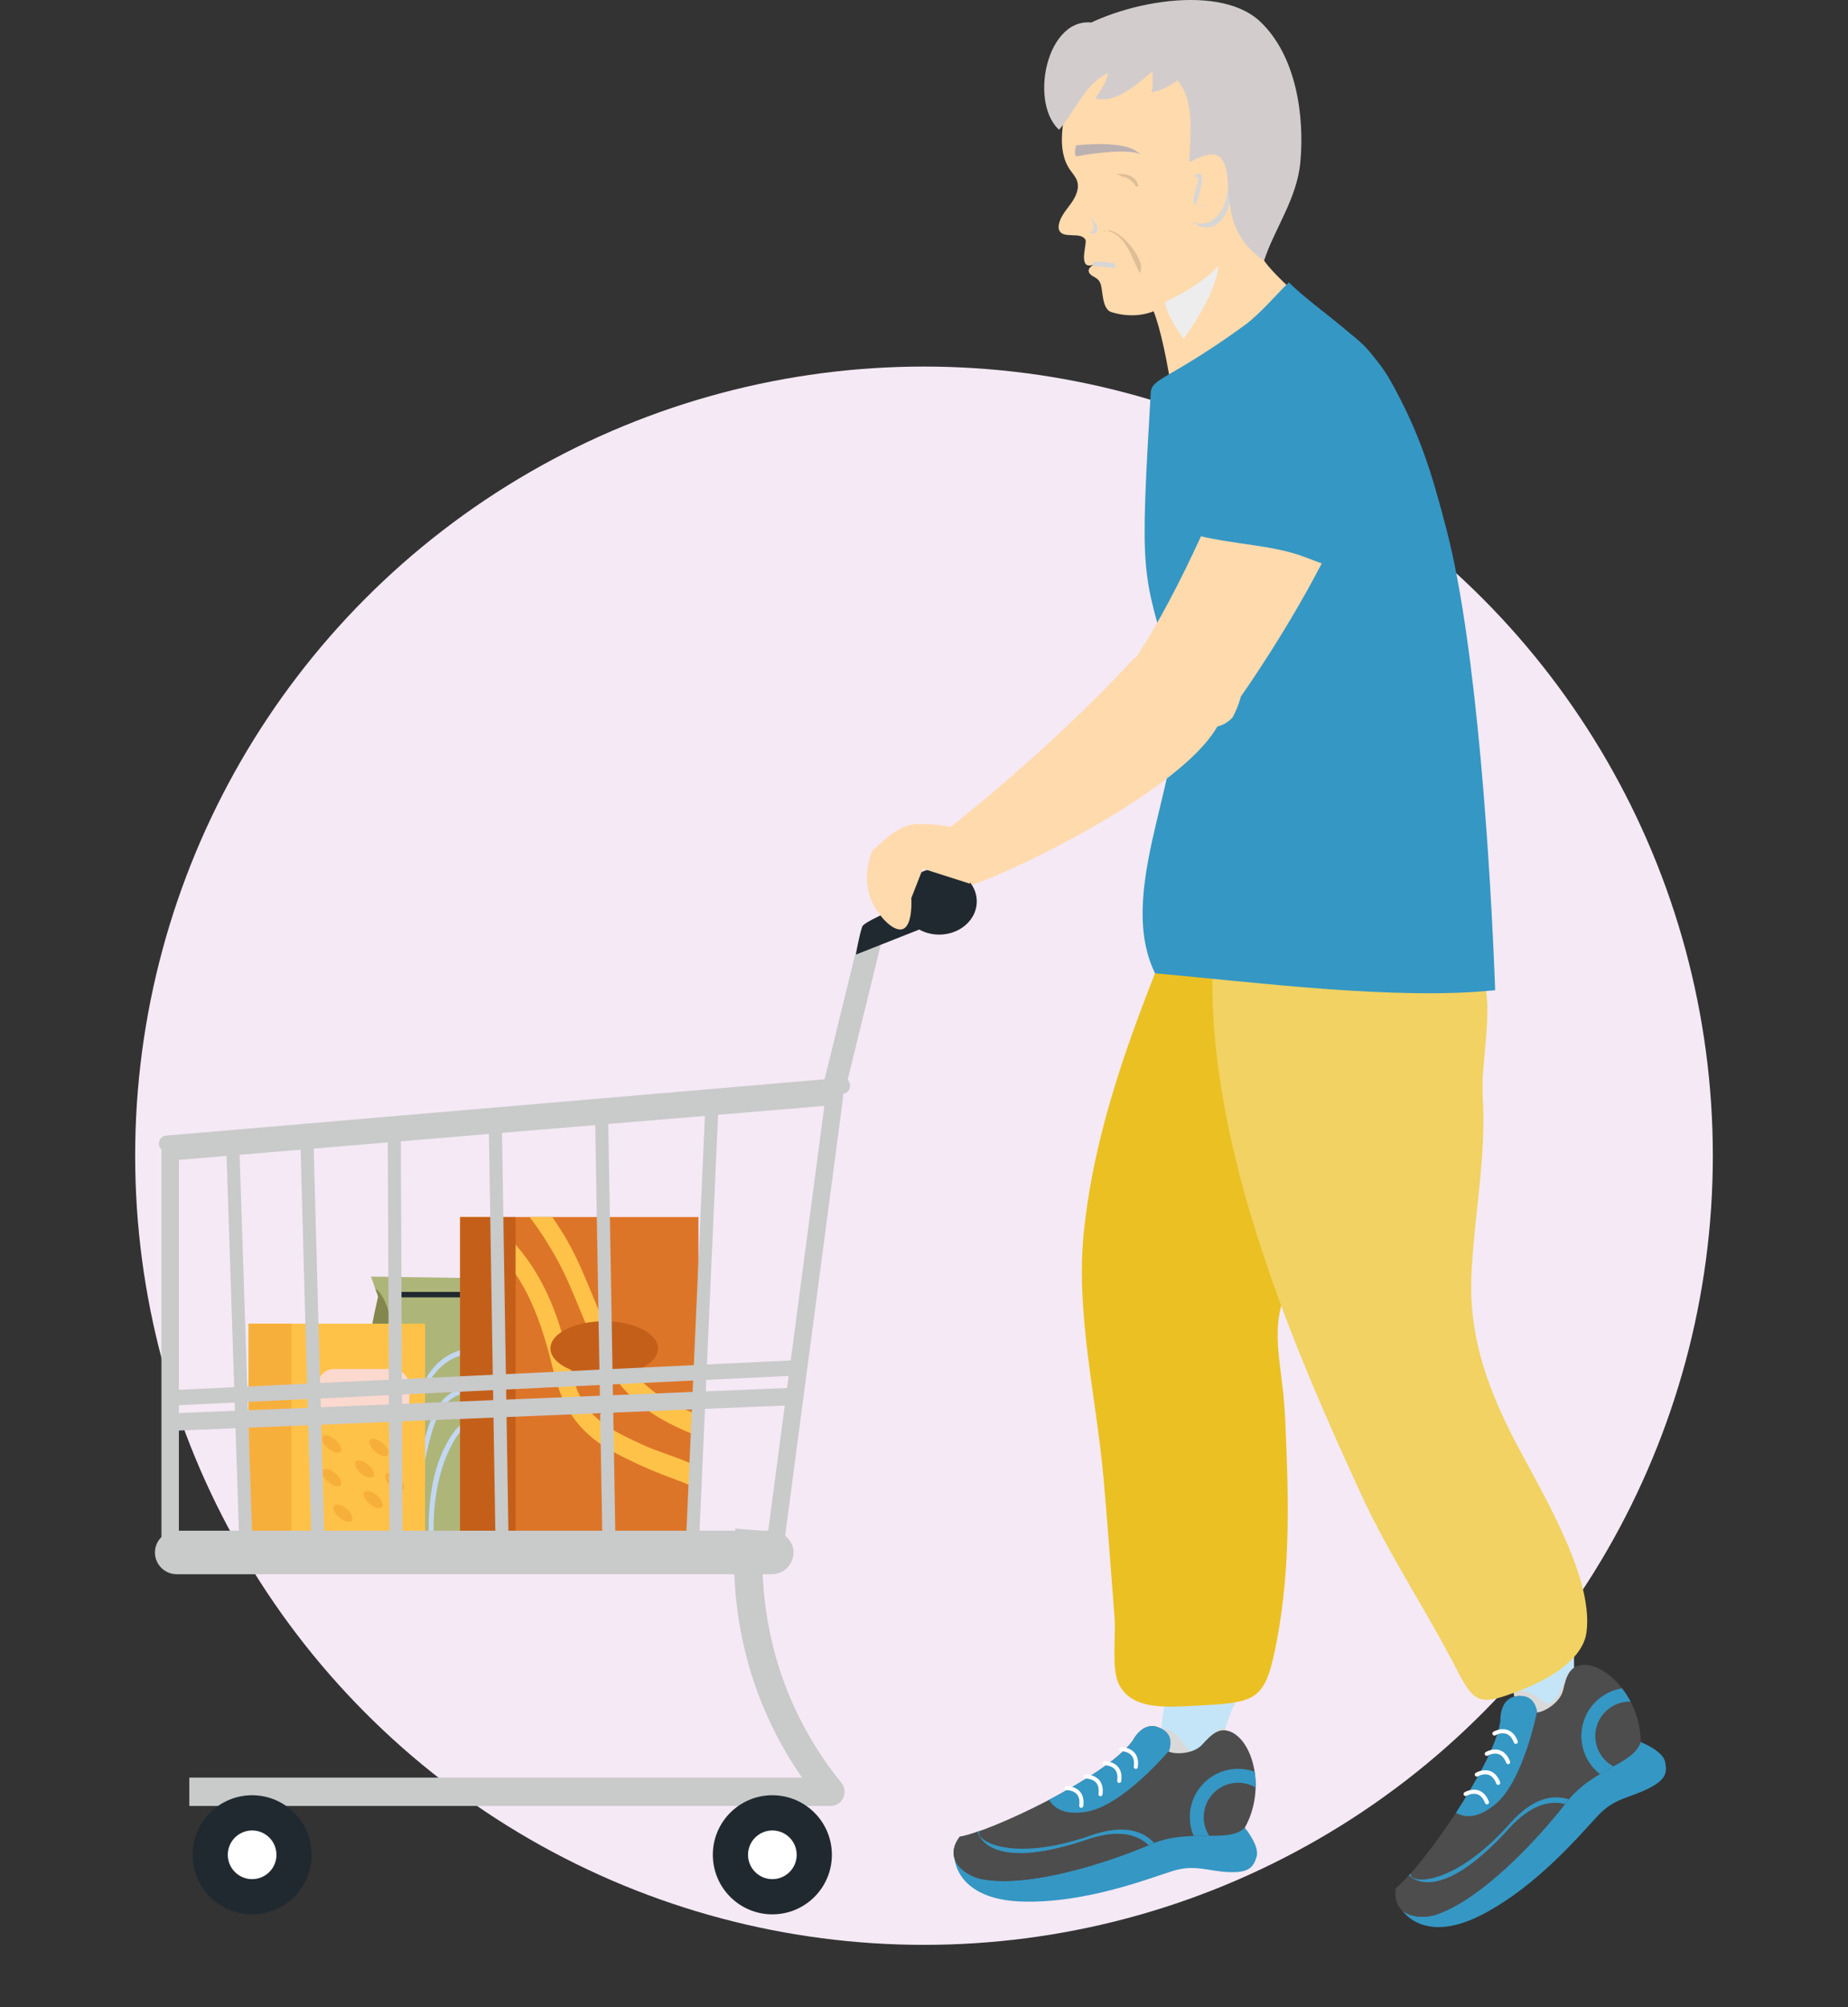 <?xml version="1.0" encoding="UTF-8"?><svg xmlns="http://www.w3.org/2000/svg" width="175" height="190" viewBox="0 0 175 190"><rect x="0" y="0" width="175" height="190" fill="#333333" stroke="none"/><defs><style>.cls-1{fill:#f7af3c;}.cls-2{fill:#f1d262;}.cls-3{fill:#f5e9f5;}.cls-4{fill:#fbd9cf;}.cls-5{fill:#ebc023;}.cls-6{fill:#ededed;}.cls-7{fill:#fff;}.cls-8{fill:#ffdaad;}.cls-9{fill:#ffc248;}.cls-10{fill:#c2d7f2;}.cls-11{fill:#bababa;}.cls-12{fill:#aeb579;}.cls-13{fill:#bcb1b1;}.cls-14{fill:#c45f1a;}.cls-15{fill:#c9caca;}.cls-16{fill:#debe96;}.cls-17{fill:#c4e5f7;}.cls-18{fill:#d6d6d6;}.cls-19{fill:#dd7528;}.cls-20{fill:#d3cccc;}.cls-21{fill:#d9d9d9;}.cls-22{fill:#212930;}.cls-23{fill:#3597c4;}.cls-24{fill:#2b2b2b;}.cls-25{fill:#83874d;}.cls-26{fill:#4d4d4d;}.cls-27{mix-blend-mode:multiply;}.cls-28{isolation:isolate;}</style></defs><g class="cls-28"><g id="parts"><g><circle class="cls-3" cx="87.5" cy="109.398" r="74.7"/><g><path class="cls-23" d="M114.18,41.459c-2.18,1.944-2.07,7.5-2.36,10.369-.247,2.45-1.191,4.789-1.381,7.216,3.764,.986,8.514-.102,12.398,.64,4.13,.789,2.737,.828,4.239-4.224,1.848-6.214,3.813-13.954-3.855-17.495-6.027-2.783-8.945,1.617-11.258,6.592"/><g class="cls-27"><path class="cls-11" d="M108.372,109.993c-.032-.163-.024-.427-.089-.595,.878-1.696,11.002-7.574,12.005-9.16,1.088-1.72,1.257-2.424,2.824-2.782s11.551-5.258,8.455-14.208c-3.096-8.95-11.631-8.965-11.631-8.965,0,0,2.028-1.331,4.432-2.205,1.82,1.076,9.677,6.12,10.043,13.176,.414,7.982-25.789,23.486-26.038,24.739Z"/></g><path class="cls-24" d="M128.266,110.516c-.112,.738-5.919,.56-8.636,.597-2.716,.037-10.514-.328-10.514-.328,0,0,8.754-6.822,10.88-6.618s5.898,.334,6.548,1.384,1.722,4.965,1.722,4.965Z"/><g class="cls-27"><path class="cls-21" d="M109.055,168.01c.079-.897,.177-1.806,.286-2.721,1.687-.108,2.339,2.212,2.852,2.115,1.683-.317,2.267-2.647,3.209-2.069,0,0,0,0,0,0-.222,.74-.331,1.224-.331,1.224,0,0-4.874,2.522-6.016,1.451Z"/></g><path class="cls-8" d="M107.246,115.078s-.751,30.804,4.614,49.793c1.448,.596,5.109-3.491,5.109-3.491,0,0-.8-3.902,.584-8.543,4.476-15.011,6.383-23.027-.429-31.372-6.812-8.345-9.878-6.386-9.878-6.386Z"/><path class="cls-17" d="M110.574,159.23h0s5.134,1.217,6.797,.973c-1.141,2.325-1.681,4.725-1.681,4.725,0,0-4.874,2.522-6.016,1.451,.204-2.329,.514-4.729,.9-7.149Z"/><g class="cls-27"><path class="cls-21" d="M109.673,166.379c.079-.897,.177-1.806,.286-2.721,1.687-.108,2.339,2.212,2.852,2.115,1.683-.317,2.267-2.647,3.209-2.069,0,0,0,0,0,0-.222,.741-.331,1.224-.331,1.224,0,0-4.874,2.522-6.016,1.451Z"/></g><path class="cls-26" d="M117.357,153.757c-.259,.825-.41,1.725-.493,2.608,0,0-3.637,1.881-6.7,1.503-.291-1.4-.56-2.816-.809-4.237,1.899,.804,4.86,1.367,8.002,.126Z"/><g><path class="cls-23" d="M117.878,173.01s1.447,1.733,1.113,2.769c-.334,1.036-.772,1.516-2.687,1.429-1.915-.087-3.137-.739-5.182-.123-2.045,.616-8.281,3.125-14.407,2.911-6.125-.213-6.306-4.019-6.306-4.019,0,0,1.571,.175,5.482-.582,3.911-.757,4.906-1.047,11.244-2.583,6.338-1.537,9.635-2.486,9.93-2.575,.295-.088,.813,2.773,.813,2.773Z"/><path class="cls-26" d="M116.61,163.958c2.087,.955,3.265,5.488,1.269,9.052-1.637,1.562-5.143-.056-9.031,1.615-3.888,1.67-11.639,4.201-16.078,3.206-1.589-.412-3.427-1.92-1.884-3.97,2.797-.432,13.763-5.568,16.366-9.067,0,0,.859-1.791,2.323-1.328,1.465,.463,1.246,2.12,1.073,2.316,.482,.294,2.335,.315,3.2-.643,.865-.958,1.628-1.701,2.761-1.182Z"/><path class="cls-23" d="M107.252,164.795s.859-1.791,2.323-1.328c.801,.253,1.186,.712,1.255,1.246,.065,.503-.105,1.047-.182,1.071,0,0-4.325,5.125-7.726,5.706-2.149,.367-3.072-.327-3.584-1.113,3.126-1.702,6.52-3.707,7.914-5.581Z"/><path class="cls-23" d="M113.038,173.791c-.196-.462-.323-.963-.356-1.492-.16-2.521,1.754-4.695,4.276-4.855,.649-.041,1.275,.057,1.849,.266,.074,.479,.108,.98,.095,1.493-.543-.321-1.184-.488-1.861-.445-1.796,.114-3.159,1.662-3.045,3.457,.037,.577,.223,1.109,.517,1.562-.466,0-.96-.002-1.475,.013Z"/><path class="cls-7" d="M106,168.771c.09-.006,.166-.074,.179-.166,.081-.589-.031-1.057-.332-1.39-.471-.521-1.225-.501-1.257-.5-.107,.003-.19,.093-.186,.199,.004,.106,.093,.189,.199,.186,.013,0,.613-.011,.959,.375,.22,.245,.299,.607,.234,1.077-.015,.105,.059,.203,.165,.217,.013,.002,.026,.002,.039,.001Z"/><path class="cls-7" d="M107.568,167.441c.09-.006,.166-.074,.179-.166,.081-.589-.031-1.057-.332-1.39-.471-.521-1.225-.501-1.257-.5-.107,.003-.19,.093-.186,.199,.004,.106,.093,.189,.199,.186,.013,0,.613-.011,.959,.375,.22,.245,.299,.607,.234,1.077-.014,.105,.059,.203,.165,.217,.013,.002,.026,.002,.039,.001Z"/><path class="cls-7" d="M104.224,170.03c.09-.006,.166-.074,.179-.166,.081-.589-.031-1.057-.332-1.39-.471-.521-1.225-.501-1.257-.5-.106,.002-.19,.093-.186,.199,.004,.106,.093,.189,.199,.186h0c.006,0,.611-.013,.96,.375,.22,.245,.299,.608,.234,1.078-.015,.105,.059,.203,.165,.217,.013,.002,.026,.002,.039,.001Z"/><path class="cls-7" d="M102.401,171.124c.09-.006,.166-.074,.179-.166,.081-.589-.031-1.057-.332-1.39-.471-.521-1.225-.501-1.257-.5-.105,.009-.19,.093-.186,.199,.004,.106,.093,.189,.199,.186,.013,0,.613-.011,.959,.375,.22,.245,.299,.607,.234,1.077-.015,.105,.059,.203,.165,.217,.013,.002,.026,.002,.039,.001Z"/><path class="cls-26" d="M90.886,173.861c.476-.073,1.133-.271,1.905-.56h0c-.655,.845,2.953,3.098,10.52,.436,3.084-1.085,4.908-.438,5.989,.708-.151,.056-.302,.114-.454,.179-3.888,1.67-11.639,4.201-16.078,3.206-1.589-.412-3.427-1.92-1.884-3.97Z"/><path class="cls-23" d="M108.768,174.659c-1.099-1.034-2.878-1.531-5.813-.534-9.679,3.286-10.366-.749-10.366-.749-.713,.268-1.239,.401-1.704,.486,.07-.12-.094,.124,0,0,.476-.073,1.133-.271,1.905-.56h0c-.655,.845,2.953,3.098,10.52,.436,3.084-1.085,4.908-.438,5.989,.708-.151,.056-.302,.114-.454,.179-.026,.011-.053,.023-.08,.034Z"/></g><g class="cls-27"><path class="cls-6" d="M117.553,152.836c-.065,.219-.124,.435-.18,.65,.29-4.645,2.719-11.785,3.032-19.49,.278-6.851-1.805-10.482-2.342-11.299,5.673,7.92,3.745,15.869-.51,30.139Z"/></g><path class="cls-8" d="M116.287,78.838c-1.412,4.96-13.594,44.75-9.176,45.734,2.454,.546,5.078,10.236,8.834,6.884,4.611-4.114,11.551-20.162,14.139-28.672,4.696-15.442-10.282-7.656-12.688-4.853-2.406,2.803-1.109-19.093-1.109-19.093Z"/><path class="cls-8" d="M107.234,122.698c-.927-2.613-1.234-4.445-.635-6.803,.599-2.359,3.118,1.245,3.816,3.764,.698,2.519,1.744,5.406,.31,5.357-1.434-.048-3.491-2.318-3.491-2.318Z"/><g class="cls-27"><path class="cls-6" d="M107.234,122.698c1.531,1.398,2.289,2.125,3.597,1.427-1.599,1.947-3.604-.116-3.604-.116l.007-1.311Z"/></g><path class="cls-5" d="M115.031,77.865c-4.793,12.794-10.893,24.84-12.373,38.529-.847,7.836,1.154,15.776,1.852,23.609,.391,4.39,.699,8.801,1.042,13.19,.124,1.581-.296,4.678,.352,6.119,1.218,2.709,4.826,2.274,8.074,2.106,5.246-.27,5.899-.672,6.942-6.164,1.319-6.945,1.104-13.905,.781-20.945-.292-6.37-2.033-8.878,1.318-14.758,4.945-8.677,10.674-16.721,13.672-26.392,2.182-7.039,1.005-12.54-5.386-16.442-4.178-2.551-15.039-4.037-16.274,1.148Z"/><g><path class="cls-21" d="M143.887,164.589c-.217-.874-.42-1.766-.615-2.666,1.56-.651,2.932,1.331,3.385,1.073,1.488-.848,1.283-3.24,2.362-3h0c.031,.773,.085,1.265,.085,1.265,0,0-3.789,3.97-5.217,3.328Z"/><path class="cls-17" d="M142.468,155.793h0s5.251-.519,6.744-1.29c-.323,2.57-.053,5.015-.053,5.015,0,0-3.789,3.97-5.217,3.328-.564-2.269-1.052-4.639-1.474-7.053Z"/><path class="cls-21" d="M143.942,162.846c-.217-.874-.42-1.766-.615-2.666,1.56-.651,2.932,1.331,3.385,1.073,1.488-.848,1.283-3.24,2.362-3h0c.031,.773,.085,1.265,.085,1.265,0,0-3.789,3.97-5.217,3.328Z"/><path class="cls-23" d="M155.365,164.902s2.106,.812,2.318,1.88,.061,1.7-1.656,2.554c-1.717,.854-3.101,.878-4.59,2.409-1.488,1.531-5.722,6.753-11.181,9.54-5.458,2.788-7.465-.451-7.465-.451,0,0,1.459-.61,4.51-3.171,3.051-2.561,3.78-3.297,8.575-7.718,4.795-4.421,7.216-6.852,7.431-7.073,.215-.22,2.057,2.029,2.057,2.029Z"/><path class="cls-26" d="M149.86,157.604c2.288-.178,5.519,3.212,5.505,7.298-.673,2.161-4.523,2.449-7.11,5.796-2.587,3.348-8.135,9.324-12.498,10.61-1.589,.411-3.928-.015-3.575-2.556,2.235-1.736,9.329-11.55,9.905-15.873,0,0-.119-1.982,1.386-2.289,1.505-.307,2.119,1.249,2.063,1.504,.564,.023,2.194-.859,2.486-2.116,.291-1.257,.598-2.277,1.84-2.374Z"/><path class="cls-23" d="M142.086,162.88s-.119-1.982,1.386-2.289c.823-.168,1.382,.046,1.702,.48,.301,.408,.416,.966,.36,1.025,0,0-1.293,6.581-3.984,8.739-1.701,1.364-2.844,1.205-3.673,.767,1.907-3.006,3.9-6.406,4.208-8.721Z"/><path class="cls-23" d="M151.513,167.934c-.396-.309-.75-.685-1.036-1.132-1.364-2.127-.746-4.956,1.38-6.32,.548-.351,1.142-.569,1.746-.665,.297,.383,.57,.804,.808,1.259-.63-.017-1.272,.148-1.843,.514-1.514,.971-1.955,2.987-.983,4.501,.312,.487,.734,.861,1.21,1.115-.407,.227-.84,.464-1.283,.728Z"/><path class="cls-7" d="M142.922,166.964c.076-.048,.109-.145,.075-.232-.215-.554-.54-.909-.965-1.054-.665-.227-1.314,.157-1.341,.173-.092,.055-.121,.173-.066,.265,.055,.091,.173,.12,.264,.066,.011-.007,.53-.307,1.021-.138,.311,.107,.556,.386,.728,.828,.038,.099,.15,.148,.249,.11,.012-.005,.024-.011,.034-.018Z"/><path class="cls-7" d="M143.647,165.04c.076-.048,.109-.145,.075-.232-.215-.554-.54-.909-.965-1.054-.665-.227-1.314,.157-1.341,.173-.092,.055-.121,.173-.066,.265,.055,.091,.173,.12,.264,.066,.011-.007,.53-.307,1.021-.138,.311,.107,.556,.386,.728,.828,.038,.099,.15,.148,.249,.11,.012-.005,.024-.011,.034-.018Z"/><path class="cls-7" d="M141.981,168.926c.076-.048,.109-.145,.075-.232-.215-.554-.54-.909-.965-1.054-.665-.227-1.314,.157-1.342,.173-.092,.053-.121,.173-.066,.265,.055,.091,.173,.121,.264,.066h0c.005-.003,.528-.308,1.021-.138,.311,.107,.556,.386,.728,.828,.038,.099,.15,.148,.249,.11,.012-.005,.024-.011,.034-.018Z"/><path class="cls-7" d="M140.918,170.768c.076-.048,.109-.145,.075-.232-.215-.554-.54-.909-.965-1.054-.665-.227-1.314,.157-1.341,.173-.087,.059-.121,.173-.066,.265s.173,.12,.264,.066c.011-.007,.53-.307,1.021-.138,.311,.107,.556,.386,.728,.828,.038,.099,.15,.148,.249,.11,.012-.005,.024-.011,.034-.018Z"/><path class="cls-26" d="M132.181,178.752c.38-.295,.859-.787,1.394-1.415h.001c-.163,1.057,4.086,1.274,9.408-4.727,2.169-2.446,4.078-2.766,5.579-2.289-.105,.122-.208,.246-.309,.377-2.587,3.348-8.135,9.324-12.498,10.61-1.589,.411-3.928-.015-3.575-2.556Z"/><path class="cls-23" d="M148.201,170.767c-1.463-.371-3.259,.06-5.341,2.355-6.866,7.572-9.426,4.378-9.426,4.378-.494,.58-.888,.952-1.253,1.252,.002-.139-.021,.154,0,0,.38-.295,.859-.787,1.394-1.415h.001c-.163,1.057,4.086,1.274,9.408-4.727,2.169-2.446,4.078-2.766,5.579-2.289-.105,.122-.208,.246-.309,.377-.017,.023-.036,.046-.053,.068Z"/></g><path class="cls-2" d="M135.845,87.679c-.278,2.113,3.879,2.813,4.596,4.907,1.015,2.966-.228,8.044-.033,11.155,.358,5.724-.812,11.285-1.07,16.971-.241,5.327,1.275,9.961,3.617,14.703,2.368,4.796,8.022,13.507,7.283,19.086-.347,2.62-3.63,4.534-6.638,5.652-3.466,1.288-3.985,1.128-5.657-2.129-2.881-5.612-6.455-10.915-9.119-16.721-5.845-12.739-14.648-32.554-13.975-50.065,3.537-5.258,13.975-2.437,20.996-3.56Z"/><path class="cls-8" d="M105.222,29.538c2.334,.734,4.021-.077,4.021-.077,1.389,3.529,2.571,12.842,2.533,15.593-.038,2.751,1.249,5.746,2.633,6.856,.943,3.88,2.93,10.3,5.976,15.561,1.612,3.486,3.498,10.355,3.498,10.355,0,0,5.169-3.035,10.993-2.832-4.489-12.164-3.002-38.389-8.613-43.805-5.611-5.416-7.48-6.659-6.912-8.269,.568-1.609,4.504-7.655,1.903-14.427-2.908-7.572-11.029-7.52-14.509-6.366-1.546,.513-9.913,5.013-5.675,7.021-.298,2.205-1.123,4.964,.278,6.957,.233,.332,.519,.638,.648,1.022,.244,.725-.131,1.509-.577,2.131s-.991,1.217-1.145,1.966c-.04,.194-.05,.403,.032,.583,.39,.851,2.057,.073,2.488,.904,.178,.343-.852,3.064,.888,2.282,0,0-.779,.35-.547,.807,.233,.458,.805,.37,1.067,1.022,.262,.652,.121,2.398,1.018,2.715Z"/><g class="cls-27"><path class="cls-18" d="M103.124,20.511s.967,.974,.085,1.587c.574,.19,1.312-.504-.085-1.587Z"/></g><path class="cls-23" d="M136.026,74.608c-5.722-1.11-20.217,4.306-20.217,4.306,0,0-.79-7.08-1.838-10.774-2.188-5.672-3.147-12.324-3.473-16.303-2.71-2.466-1.354-10.415-.335-13.755,0,0,7.848-10.243,13.369-7.57h0c.519,.801,1.149,1.698,1.912,2.709,4.696,6.226,8.048,28.671,10.582,41.387Z"/><path class="cls-13" d="M101.869,14.807c-.183-.477,.044-1.043,.044-1.043,0,0,4.809-.616,6.036,.841-1.264-.695-6.08,.202-6.08,.202Z"/><g class="cls-27"><path class="cls-18" d="M105.629,25.062c-.026-.069-.085-.124-.162-.143-.75-.182-1.747-.159-1.789-.158-.128,.003-.23,.11-.227,.238,.004,.128,.11,.23,.238,.227,.01,0,.978-.022,1.668,.145,.125,.03,.251-.046,.281-.171,.011-.048,.007-.095-.009-.138Z"/></g><g class="cls-27"><path class="cls-18" d="M112.77,20.865c1.476,1.052,4.126-.536,3.379-4.947,1.369,3.237-.817,7.224-3.379,4.947Z"/></g><g class="cls-27"><path class="cls-18" d="M113.009,16.737c1.203-.342-.476,2.235,.151,2.576,.627,.341,1.131,.096,1.131,.096,0,0-1.213,.226-.98-.325s1.158-3.575-.303-2.347Z"/></g><g class="cls-27"><path class="cls-6" d="M112.06,32.051s-1.713-2.365-1.727-3.459c0,0,3.387-1.549,5.02-3.408-.056,2.53-3.276,6.977-3.293,6.867Z"/></g><path class="cls-7" d="M110.163,38.082s7.848-10.243,13.369-7.57h0c.154,.237,.32,.485,.494,.739-1.356-.553-5.949-.973-14.305,8.394l.442-1.564Z"/><g class="cls-27"><path class="cls-6" d="M112.516,60.836c1.391,4.797,2.004,6.038,2.206,7.137,.202,1.1,.936,9.688,.936,9.688h0c-.277-2.2-.911-6.786-1.687-9.521-2.188-5.672-3.147-12.324-3.473-16.303,.969,.244,2.5-2.074,2.5-2.074,0,0-1.873,6.276-.482,11.073Z"/></g><path class="cls-23" d="M122.048,26.734c3.135,3.037,7.345,5.243,9.626,9.307,2.774,4.944,3.916,8.737,5.321,14.142,2.876,11.062,4.176,32.182,4.592,43.548-9.321,.98-22.901-.766-32.21-1.603-4.085-8.402,3.973-20.526,1.591-28.514-2.887-9.684-3.02-8.937-1.996-26.447,.081-1.392,1.747-1.214,8.847-6.346,1.479-1.069,3.093-2.999,4.229-4.088Z"/><path class="cls-20" d="M104.245,2.328c-4.941-1.706-6.955,7.241-3.954,9.955,1.542-1.782,2.483-4.385,4.632-5.364-.134,.893-.69,1.642-1.195,2.382,1.881,.597,4.112-1.466,5.425-2.565-.057,.576,.09,1.311-.107,1.985,.876-.096,1.792-.608,2.446-1.121,1.697,1.935,1.211,5.457,1.122,7.758,2.309-1.129,3.529-1.389,3.698,2.399,.124,2.776,.683,5.072,3.388,6.927,.954-2.972,3.119-5.846,3.44-9.334,.407-4.427-.403-10.103-3.818-13.317-4.108-3.867-14.421-1.593-18.572,1.637"/><path class="cls-16" d="M104.595,21.808c2.023,.227,2.544,2.604,3.339,4.039,.833-1.208-2.627-5.18-3.544-3.723"/><path class="cls-16" d="M106.308,16.711c.552,.101,.982,.486,1.263,.949,.012-.004,.238-.046,.247-.046-.297-1.021-1.169-1.202-2.1-1.139,.31,.094,.599,.256,.829,.469"/><path class="cls-8" d="M127.359,34.792c-3.427-1.85-7.091,.534-9.332,5.937-2.241,5.403-6.046,14.899-10.653,21.825,1.424,1.567,6.105,8.738,9.342,5.369,.59-1.099,.792-1.993,.792-1.993,0,0,18.725-26.348,9.851-31.139Z"/><path class="cls-8" d="M107.414,62.284s-7.21,8.081-18.656,16.993c-1.171,1.859,1.495,4.398,2.612,4.629s23.1-9.714,24.544-16.714c-1.312-5.23-8.5-4.908-8.5-4.908Z"/><path class="cls-23" d="M118.013,33.265c-2.477,1.547-3.31,7.041-4.081,9.82-.658,2.373-1.984,4.519-2.583,6.879,3.542,1.609,8.409,1.341,12.111,2.729,3.937,1.476,2.557,1.279,4.893-3.446,2.873-5.811,6.12-13.107-.838-17.895-5.469-3.763-9.09,.08-12.211,4.592"/><g><g><path class="cls-12" d="M32.551,144.574c.962,.268,1.94,.553,2.918,.822h16.326c.015-.05,.015-.084,.031-.151,.109-.755,.233-1.677,.295-2.768,.062-.738,.078-1.509,.062-2.365-.062-2.952-.605-5.065-.931-6.541-.233-1.09-.481-2.399-.698-3.908-.031-.201-.062-.403-.077-.604-.264-1.878-.45-4.059-.528-6.558,.202-.486,.403-.956,.605-1.426-5.137-.084-10.274-.168-15.426-.235,.14,.369,.279,.755,.403,1.141,.109,.252,.186,.503,.279,.755-1.009,4.294-1.366,7.749-1.505,10.181-.078,1.593-.109,3.287-.481,5.803-.357,2.499-.885,4.512-1.272,5.854Z"/><path class="cls-25" d="M32.551,144.574c-.098,.232-.093,.39-.054,.502,.278,.806,2.718,.368,2.972,.32h.947c.124-.989,.264-2.298,.466-4.008,.931-8.219,1.195-8.571,1.024-10.768-.062-.721-.605-7.631-2.374-8.638,.109,.252,.186,.503,.279,.755-1.008,4.294-1.365,7.749-1.505,10.181-.078,1.593-.109,3.287-.481,5.803-.357,2.499-.885,4.512-1.273,5.854Z"/><path class="cls-10" d="M40.605,145.396h.466c-.046-1.543,.047-3.086,.341-4.595,.233-1.191,.574-2.365,1.086-3.455,.497-1.09,1.179-2.231,2.281-2.667,2.716-1.04,3.694,3.153,4.081,5.183,.357,1.828,.466,3.69,.419,5.535h.466c.047-1.895-.062-3.807-.434-5.669-.341-1.778-.869-4.193-2.374-5.25-1.474-1.04-3.181-.084-4.113,1.291-1.831,2.7-2.312,6.256-2.219,9.627Z"/><path class="cls-10" d="M38.991,145.396h.466c.015-2.801,.403-5.635,1.055-8.336,.357-1.493,.807-3.354,1.94-4.394,1.117-1.04,2.731-1.057,4.019-.436,2.592,1.275,3.864,4.613,4.625,7.363,.388,1.459,.636,2.952,.698,4.462,.015,.335,.031,.738,.031,1.174,.109-.738,.233-1.66,.295-2.751-.062-.57-.155-1.124-.264-1.677-.528-2.549-1.459-5.334-3.088-7.313-1.366-1.66-3.507-2.734-5.525-1.895-2.219,.906-2.871,3.874-3.352,6.105-.559,2.499-.885,5.115-.9,7.698Z"/><path class="cls-10" d="M37.315,145.396h.466c.155-.738,.264-1.493,.388-2.164,.279-1.593,.45-3.187,.636-4.797,.357-3.237,.776-7.782,3.694-9.611,2.266-1.442,5.773-.822,8.054,.839-.031-.201-.062-.403-.077-.604-3.042-2.046-7.449-2.331-9.699,.755-1.629,2.197-2.049,5.2-2.359,7.9-.202,1.744-.372,3.489-.667,5.199-.14,.755-.248,1.644-.434,2.482Z"/></g><path class="cls-22" d="M37.06,122.806h12.461c.141,0,.257-.115,.257-.257,0-.141-.115-.257-.257-.257h-12.461c-.142,0-.257,.115-.257,.257s.115,.257,.257,.257Z"/></g><g><rect class="cls-9" x="23.543" y="125.295" width="16.713" height="20.415" transform="translate(63.798 271.005) rotate(-180)"/><rect class="cls-1" x="23.543" y="125.295" width="4.052" height="20.415" transform="translate(51.137 271.005) rotate(-180)"/><rect class="cls-4" x="30.1" y="129.587" width="8.661" height="4.997" rx="1.534" ry="1.534" transform="translate(68.861 264.171) rotate(-180)"/><path class="cls-1" d="M35.555,137.434c.467,.387,.992,.511,1.174,.276,.182-.235-.05-.739-.516-1.126-.467-.387-.992-.511-1.174-.276-.182,.235,.05,.739,.516,1.126Z"/><path class="cls-1" d="M37.04,140.679c.467,.387,.992,.511,1.174,.276,.182-.235-.049-.739-.516-1.126s-.992-.511-1.174-.276c-.182,.235,.05,.739,.516,1.126Z"/><path class="cls-1" d="M34.194,139.483c.467,.387,.992,.511,1.174,.276,.182-.235-.05-.739-.516-1.126s-.992-.511-1.174-.276c-.182,.235,.05,.739,.516,1.126Z"/><path class="cls-1" d="M35.008,142.373c.467,.387,.992,.511,1.174,.276,.182-.235-.049-.739-.516-1.126s-.992-.511-1.173-.276c-.182,.235,.049,.739,.516,1.126Z"/><path class="cls-1" d="M32.142,143.654c.467,.387,.992,.511,1.174,.276,.182-.235-.049-.739-.516-1.126s-.992-.511-1.174-.276c-.182,.235,.049,.739,.516,1.126Z"/><path class="cls-1" d="M31.09,140.303c.467,.387,.992,.511,1.174,.276,.182-.235-.049-.739-.516-1.126s-.992-.511-1.174-.276c-.182,.235,.049,.739,.516,1.126Z"/><path class="cls-1" d="M31.09,137.121c.467,.387,.992,.511,1.174,.276,.182-.235-.049-.739-.516-1.126s-.992-.511-1.174-.276c-.182,.235,.049,.739,.516,1.126Z"/></g><g><g><rect class="cls-19" x="43.577" y="115.203" width="22.561" height="32.423"/><path class="cls-9" d="M50.15,115.203c1.02,1.332,1.952,2.791,2.777,4.328,1.779,3.38,2.82,7.248,4.925,10.372,2.017,3.022,4.664,4.584,7.679,5.813,.195,.077,.412,.179,.607,.256v-2.023c-.629-.282-1.258-.512-1.887-.794-1.757-.819-3.341-2.049-4.621-3.713-2.647-3.483-3.731-8.221-5.944-12.063-.434-.743-.911-1.485-1.388-2.177h-2.148Z"/><path class="cls-9" d="M43.577,115.203v.589c1.041,.64,2.061,1.383,2.994,2.228,3.341,2.971,4.751,7.248,5.857,11.832,.955,3.867,2.755,6.044,5.836,7.683,1.649,.871,3.362,1.639,5.076,2.279,.955,.358,1.931,.691,2.799,1.229v-2.177c-1.757-.896-3.753-1.383-5.38-2.151-1.822-.845-3.97-1.793-5.272-3.611-1.367-1.87-1.605-4.584-2.256-6.838-1.215-4.2-3.211-7.734-6.313-10.295-.325-.256-.651-.512-.976-.768h-2.365Z"/><rect class="cls-14" x="43.572" y="115.206" width="5.254" height="32.424" transform="translate(92.398 262.837) rotate(-180)"/></g><path class="cls-14" d="M52.124,127.642c0,1.422,2.281,2.574,5.095,2.574s5.095-1.152,5.095-2.574c0-1.421-2.281-2.574-5.095-2.574-2.814,0-5.095,1.152-5.095,2.574Z"/></g><path class="cls-15" d="M17.927,170.951h60.709c.518,0,.989-.297,1.212-.765,.222-.467,.156-1.021-.17-1.423-2.288-2.816-4.09-5.954-5.356-9.323-1.717-4.569-2.413-9.593-2.016-14.532l-2.676-.215c-.427,5.329,.326,10.754,2.179,15.69,1.05,2.791,2.437,5.433,4.142,7.885H17.927s0,2.683,0,2.683Z"/><path class="cls-15" d="M14.671,146.954c0,1.133,.927,2.06,2.06,2.06h56.353c1.133,0,2.06-.927,2.06-2.06,0-.648-.322-1.204-.794-1.583l5.488-41.489c.015-.115,0-.229-.009-.339,.399-.034,.697-.388,.657-.854-.034-.399-.388-.697-.787-.663l-63.985,5.473c-.399,.034-.697,.388-.657,.854,.017,.204,.119,.379,.267,.499-.014,.06-.035,.118-.035,.182v36.456c-.379,.374-.617,.892-.617,1.463Zm22.209-2.06h-6.184s-.275-10.036-.275-10.036l6.415-.264,.045,10.3Zm1.194-10.351l8.659-.357,.173,10.708h-8.787s-.045-10.351-.045-10.351Zm-8.618,10.351h-5.592s-.321-9.752-.321-9.752l5.64-.233,.273,9.985Zm-5.968-11.403l-.026-.788,5.653-.271,.023,.827-5.65,.233Zm6.865-1.119l6.472-.311,.004,.88-6.453,.266-.023-.835Zm7.71-.37l8.628-.414,.015,.946-8.639,.356-.004-.888Zm9.866-.474l8.861-.425,.017,1.014-8.863,.365-.015-.955Zm8.907,2.241l.191,11.125h-8.883s-.173-10.759-.173-10.759l8.865-.365Zm1.238-.051l7.443-.307-.511,11.483h-6.739s-.192-11.176-.192-11.176Zm-41.134,11.176v-9.48s5.364-.221,5.364-.221l.319,9.701h-5.684Zm0-11.133v-.745s5.284-.254,5.284-.254l.026,.78-5.31,.219Zm0-23.967l4.516-.378,.721,21.892-5.236,.251v-21.766Zm5.752-.481l5.777-.483,.606,22.147-5.661,.272-.722-21.936Zm7.014-.587l7.015-.587,.097,22.466-6.505,.312-.607-22.191Zm8.253-.69l8.341-.698,.367,22.794-8.611,.413-.097-22.51Zm9.578-.801l8.829-.738,.399,23.151-8.859,.425-.368-22.838Zm10.066-.842l9.15-.765-1.05,23.591-7.701,.37-.399-23.195Zm8.035,24.285l-.048,1.077-7.545,.311-.018-1.023,7.611-.365Zm1.242-.06l7.806-.375-.151,1.143-7.703,.318,.048-1.085Zm7.435,2.43l-1.566,11.845h-6.504s.514-11.534,.514-11.534l7.557-.311Zm3.752-28.366l-3.187,24.096-7.934,.381,1.052-23.635,10.069-.842Z"/><path class="cls-22" d="M67.503,175.573c0,3.113,2.524,5.637,5.637,5.637,3.113,0,5.637-2.524,5.637-5.637,0-3.113-2.524-5.637-5.637-5.637-3.113,0-5.637,2.524-5.637,5.637Z"/><path class="cls-22" d="M18.237,175.573c0,3.113,2.524,5.637,5.637,5.637,3.113,0,5.637-2.524,5.637-5.637,0-3.113-2.524-5.637-5.637-5.637-3.113,0-5.637,2.524-5.637,5.637Z"/><path class="cls-7" d="M70.836,175.573c0,1.272,1.031,2.304,2.304,2.304s2.304-1.031,2.304-2.304c0-1.272-1.031-2.304-2.304-2.304-1.272,0-2.304,1.031-2.304,2.304Z"/><path class="cls-7" d="M21.571,175.573c0,1.272,1.031,2.304,2.304,2.304s2.304-1.031,2.304-2.304c0-1.272-1.031-2.304-2.304-2.304-1.272,0-2.304,1.031-2.304,2.304Z"/><rect class="cls-15" x="79.662" y="88.291" width="2.133" height="15.152" transform="translate(136.28 208.213) rotate(-166.211)"/><path class="cls-22" d="M81.051,90.361l10.613-4.196-1.009-2.487s-8.716,3.248-8.999,4.026-.605,2.657-.605,2.657Z"/><path class="cls-22" d="M85.375,85.326c0,1.736,1.595,3.143,3.562,3.143s3.562-1.407,3.562-3.143-1.595-3.143-3.562-3.143-3.562,1.407-3.562,3.143Z"/><path class="cls-8" d="M86.297,85.016c.364-.93,.729-1.86,1.093-2.791,1.482,.474,2.964,.947,4.445,1.421,.28-1.48,.561-2.961,.841-4.441-1.872-.977-3.928-1.213-5.615-1.213-1.687,0-2.966,1.125-4.449,2.546-.25,.619-.982,2.653-.082,4.721,.622,1.428,2.087,3.021,2.973,2.678,.932-.361,.807-2.702,.794-2.921Z"/></g></g></g></g></svg>